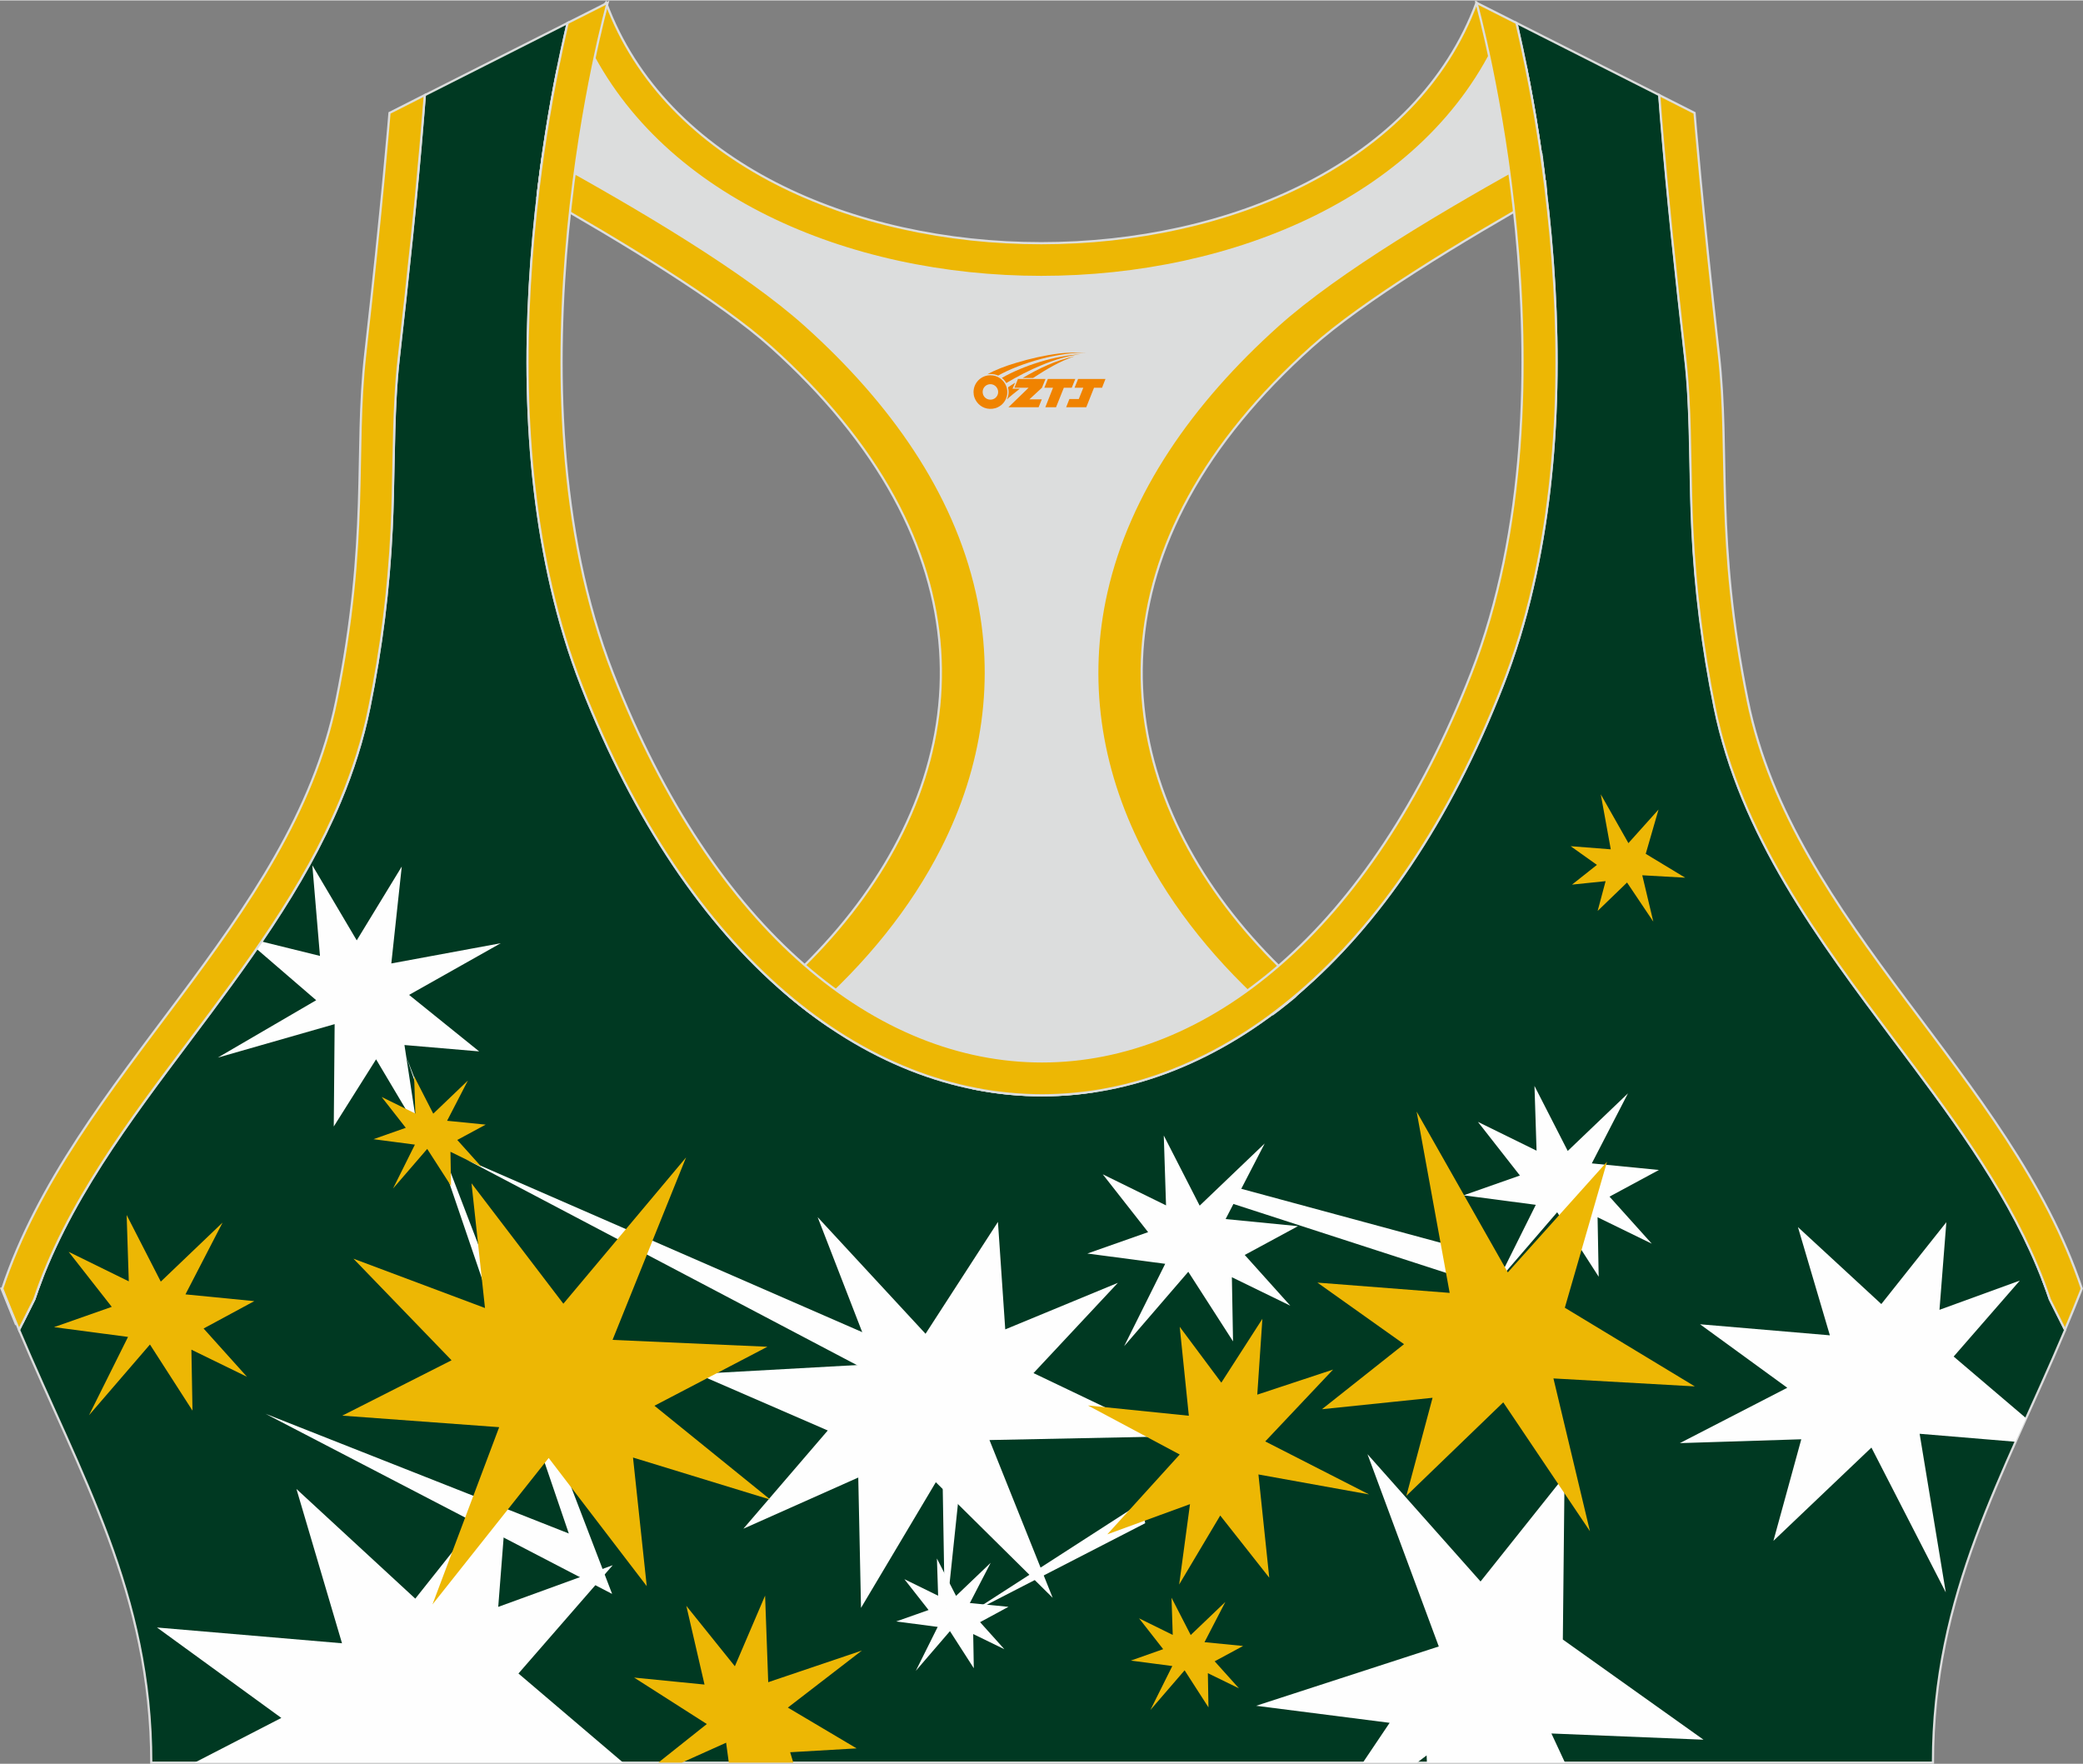 <?xml version="1.0" encoding="utf-8"?>
<!-- Generator: Adobe Illustrator 24.0.1, SVG Export Plug-In . SVG Version: 6.00 Build 0)  -->
<svg xmlns="http://www.w3.org/2000/svg" xmlns:xlink="http://www.w3.org/1999/xlink" version="1.1" id="图层_1" x="0px" y="0px" width="378.8px" height="320.8px" viewBox="0 0 378.95 320.78" enable-background="new 0 0 378.95 320.78" xml:space="preserve">
<rect x="0" y="0" width="378.95" height="320.78" fill="#808080" stroke="none"/>
<g>
	
		<path fill-rule="evenodd" clip-rule="evenodd" fill="#003922" stroke="#DCDDDD" stroke-width="0.4" stroke-miterlimit="22.926" d="   M275.89,4.1l25.98,13.13l0.3,3.74c1.19,14.71,2.78,29.47,4.44,44.13c0.27,2.35,0.45,4.72,0.58,7.08   c0.43,7.96,0.33,15.95,0.71,23.93c0.52,11,1.86,21.69,4.05,32.49c4.72,23.22,18.82,42.1,32.73,60.65   c9.62,12.83,19.79,26.21,26.01,41.09c0.82,1.96,1.57,3.94,2.24,5.95l2.78,5.55c-11.28,26.72-24.06,47.88-24.06,78.74H189.84h-0.52   H27.52c0-30.86-12.78-52.02-24.06-78.74l2.78-5.55c5.76-17.31,17.41-32.6,28.24-47.04c10.28-13.7,20.75-27.66,27.41-43.56   c2.31-5.52,4.13-11.22,5.32-17.09c2.19-10.79,3.53-21.49,4.05-32.49c0.38-7.97,0.28-15.97,0.71-23.93   c0.13-2.37,0.31-4.73,0.58-7.08c1.66-14.66,3.25-29.42,4.44-44.13l0.3-3.74L103.27,4.1c-0.37,1.57-0.71,3.15-1.05,4.71   c-1.78,8.29-3.18,16.69-4.21,25.1c-2.93,23.86-3.13,49.43,2.32,72.94c1.4,6.05,3.2,12.02,5.46,17.81   c38.8,99.35,128.77,99.35,167.57,0c2.26-5.79,4.06-11.76,5.46-17.81c5.45-23.5,5.26-49.08,2.32-72.94   c-1.03-8.41-2.43-16.81-4.21-25.1C276.6,7.25,276.25,5.67,275.89,4.1z"/>
	<g>
		<polygon fill-rule="evenodd" clip-rule="evenodd" fill="#FEFEFE" points="53.93,270.79 75.55,290.74 92.41,269.52 90.64,292.24     111.47,284.66 94.32,304.36 113.36,320.57 35.41,320.57 51.18,312.44 28.56,295.99 62.22,298.86   "/>
		<polygon fill-rule="evenodd" clip-rule="evenodd" fill="#FEFEFE" points="48.3,257.11 111.36,289.88 73.91,192.14 103.48,278.89       "/>
		<polygon fill-rule="evenodd" clip-rule="evenodd" fill="#FEFEFE" points="84.78,210.83 159.7,250.26 160.94,244.04   "/>
		<polygon fill-rule="evenodd" clip-rule="evenodd" fill="#FEFEFE" points="181.55,222.21 182.88,241.76 203.37,233.29     188.02,249.71 212.14,261.24 180.01,261.89 191.51,290.59 170.25,269.56 156.64,292.42 156.14,268.71 135.24,278.02     150.59,260.15 126.88,249.86 159.11,248.07 148.75,221.34 168.38,242.56   "/>
		<polygon fill-rule="evenodd" clip-rule="evenodd" fill="#EDB704" points="124.81,210.48 111.44,243.67 139.61,244.92     119.06,255.65 140.15,272.73 115.16,265.07 117.66,288.47 99.82,265.15 78.68,291.79 90.81,259.55 62.27,257.45 82.15,247.38     64.3,228.9 88.23,237.87 85.78,215.18 102.49,237.09   "/>
		<polygon fill-rule="evenodd" clip-rule="evenodd" fill="#FEFEFE" points="211.72,206.49 212.13,219.2 200.62,213.55     208.87,224.07 197.82,227.96 211.98,229.83 204.51,244.82 216.18,231.28 224.32,243.94 224.11,232.27 234.74,237.45     226.45,228.22 236.14,222.98 222.97,221.69 230.08,207.94 218.25,219.25   "/>
		<polygon fill-rule="evenodd" clip-rule="evenodd" fill="#FEFEFE" points="170.45,283.44 170.67,290.21 164.53,287.2     168.93,292.81 163.04,294.89 170.59,295.88 166.61,303.87 172.82,296.65 177.16,303.4 177.05,297.18 182.72,299.94 178.3,295.02     183.46,292.23 176.44,291.54 180.23,284.22 173.93,290.24   "/>
		<path fill-rule="evenodd" clip-rule="evenodd" fill="#FEFEFE" d="M73.09,157.56l-8.19,13.43l-8.08-13.66l1.39,16.49l-10.62-2.62    c-0.3,0.45-0.61,0.89-0.92,1.33l10.85,9.35l-17.9,10.44l21.26-6.09l-0.16,18.62l7.7-12.22l7.48,12.58l-2.32-15.18l13.59,1.16    l-12.75-10.28l16.68-9.4l-19.91,3.68L73.09,157.56z"/>
		<polygon fill-rule="evenodd" clip-rule="evenodd" fill="#FEFEFE" points="171.51,270.8 171.93,295.8 174.84,268.1   "/>
		<polygon fill-rule="evenodd" clip-rule="evenodd" fill="#FEFEFE" points="176.08,293.62 207.61,273.29 208.34,277.02   "/>
		<polygon fill-rule="evenodd" clip-rule="evenodd" fill="#FEFEFE" points="221.82,218.11 266.94,232.73 267.04,227.34     224.1,215.72   "/>
		<polygon fill-rule="evenodd" clip-rule="evenodd" fill="#EDB704" points="291.22,144.42 293.04,154.43 285.74,153.86     290.52,157.26 285.99,160.85 292.1,160.22 290.65,165.64 296,160.47 300.78,167.59 298.77,159.15 306.58,159.59 299.4,155.25     301.73,147.19 296.25,153.3   "/>
		<polygon fill-rule="evenodd" clip-rule="evenodd" fill="#FEFEFE" points="248.78,264.46 261.75,299.44 228.52,310.23     252.81,313.33 247.94,320.57 257.8,320.57 259.54,319.26 259.59,320.57 284.71,320.57 282.24,315.27 309.91,316.4 284.32,298.18     284.63,268.44 269.35,287.62   "/>
		<polygon fill-rule="evenodd" clip-rule="evenodd" fill="#EDB704" points="139.19,290.19 133.69,303.04 124.86,292.05     128.17,306.37 115.36,305.1 128.59,313.55 119.76,320.57 124.04,320.57 132.1,316.95 132.59,320.57 144.32,320.57 143.75,318.68     155.84,317.98 143.33,310.56 156.8,300.18 139.76,305.94   "/>
		<polygon fill-rule="evenodd" clip-rule="evenodd" fill="#EDB704" points="213.13,290.57 213.35,297.34 207.22,294.32     211.61,299.93 205.73,302.01 213.27,303 209.29,310.99 215.51,303.78 219.85,310.52 219.74,304.3 225.4,307.06 220.98,302.14     226.15,299.35 219.13,298.66 222.92,291.34 216.62,297.36   "/>
		<polygon fill-rule="evenodd" clip-rule="evenodd" fill="#FEFEFE" points="279.16,197.47 279.54,209.25 268.87,204.01     276.51,213.77 266.27,217.37 279.4,219.1 272.48,232.99 283.29,220.45 290.84,232.18 290.64,221.36 300.5,226.17 292.81,217.61     301.8,212.76 289.59,211.56 296.17,198.82 285.21,209.3   "/>
		<polygon fill-rule="evenodd" clip-rule="evenodd" fill="#EDB704" points="75.34,195.72 75.56,202.49 69.43,199.48 73.82,205.09     67.94,207.16 75.48,208.15 71.5,216.14 77.72,208.93 82.06,215.67 81.95,209.45 87.61,212.22 83.19,207.3 88.36,204.51     81.34,203.81 85.12,196.49 78.82,202.52   "/>
		<polygon fill-rule="evenodd" clip-rule="evenodd" fill="#EDB704" points="257.72,202.14 263.73,235.12 239.67,233.25     255.43,244.45 240.5,256.28 260.62,254.2 255.85,272.04 273.48,255.03 289.25,278.47 282.61,250.68 308.33,252.13 284.68,237.82     292.36,211.26 274.31,231.39   "/>
		<polygon fill-rule="evenodd" clip-rule="evenodd" fill="#EDB704" points="214.62,241.29 216.28,257.47 197.92,255.6     214.62,264.52 201.45,279.04 216.49,273.55 214.52,288.17 221.99,275.62 230.91,286.93 228.94,268.15 249.06,271.78     230.18,262.14 242.52,249.07 228.73,253.63 229.66,239.84 222.19,251.45   "/>
		<path fill-rule="evenodd" clip-rule="evenodd" fill="#FEFEFE" d="M327.09,223.15l15.17,14l11.83-14.89l-1.25,15.94l14.62-5.32    l-12.04,13.82l13.17,11.21c-0.65,1.44-1.29,2.87-1.93,4.29l-17.43-1.45l4.76,28.86l-13.53-26.35l-17.83,16.97l5.07-18.48    l-22.09,0.7l19.54-10.07l-15.87-11.55l23.62,2.01L327.09,223.15z"/>
		<polygon fill-rule="evenodd" clip-rule="evenodd" fill="#EDB704" points="23.04,220.95 23.43,233.02 12.49,227.65 20.33,237.66     9.83,241.35 23.29,243.13 16.19,257.38 27.28,244.51 35.02,256.54 34.82,245.45 44.93,250.38 37.04,241.6 46.26,236.62     33.74,235.39 40.49,222.33 29.25,233.07   "/>
	</g>
	
		<path fill-rule="evenodd" clip-rule="evenodd" fill="#DCDDDD" stroke="#DCDDDD" stroke-width="0.4" stroke-miterlimit="22.926" d="   M272.83,6.29l4.81,5.93c1.38,6.84,2.5,13.74,3.37,20.66c-23.16,11.23-48.23,28.16-60.89,46.31C187.74,125.59,209.88,155,234.43,180   l-35.08,18.39c-7.43,1.17-14.92,1.01-22.33-0.49l-26.37-11.4c-2.34-1.59-4.64-3.34-6.91-5.24c24.08-18.14,42.84-49.69,20.18-96.74   c-7.93-16.46-34.11-33.18-50.68-43.36c-3.5-2.15-9.7-3.69-15.48-5.29c0.08-0.66,0.15-1.31,0.23-1.97c0.87-7.08,2-14.15,3.39-21.16   l4.64-6.46C132.41,64.98,246.46,64.98,272.83,6.29z"/>
	
		<path fill-rule="evenodd" clip-rule="evenodd" fill="#EDB704" stroke="#DCDDDD" stroke-width="0.4" stroke-miterlimit="22.926" d="   M2.87,240.76l-2.6-6.42c2.5-0.56,4.91-1.1,7.24-1.61c-0.45,1.18-0.88,2.36-1.28,3.55l-2.1,4.19L2.87,240.76L2.87,240.76z    M141.93,179.69c30.74-27.32,41.6-66.24,11.11-103.39c-3.65-4.45-7.9-8.88-12.77-13.25c-9.24-8.3-27.12-19.14-42.42-27.81   c0.05-0.45,0.11-0.89,0.16-1.34c0.23-1.9,0.49-3.8,0.76-5.69c17.71,9.72,36.87,21.12,47.76,30.89   c15.63,14.03,27.05,30.34,31.16,48.5c3.58,15.81,1.29,31.74-6.29,46.7c-5.55,10.95-13.75,21.06-23.88,29.93   C145.63,182.82,143.77,181.31,141.93,179.69z"/>
	
		<path fill-rule="evenodd" clip-rule="evenodd" fill="#EDB704" stroke="#DCDDDD" stroke-width="0.4" stroke-miterlimit="22.926" d="   M376,240.76l2.6-6.42c-2.39-0.54-4.7-1.05-6.93-1.54l0.01,0.03l0.01,0.03l0.02,0.05v0.01l0.02,0.04l0.02,0.05v0.01l0.02,0.05   l0.01,0.03l0.01,0.02l0.04,0.11l0.02,0.05l0,0l0.02,0.05l0.02,0.04v0.01l0.02,0.05l0.01,0.03l0.01,0.03l0.02,0.05v0.01l0.02,0.04   l0.02,0.05l0,0l0.02,0.05l0.01,0.03l0.01,0.02l0.03,0.07l0.01,0.04l0.02,0.05l0,0l0.02,0.05l0.02,0.04V234l0.02,0.05l0.01,0.03   l0.01,0.03l0.02,0.05v0.01l0.02,0.04l0.02,0.05l0,0l0.02,0.05l0.01,0.04l0.01,0.02l0.02,0.05l0.01,0.02l0.01,0.03l0.02,0.05l0,0   l0.02,0.05l0.02,0.04v0.01l0.02,0.05l0.01,0.03l0.01,0.03l0.02,0.05v0.01l0.01,0.04l0.02,0.05l0,0l0.02,0.05l0.01,0.04l0.01,0.02   l0.02,0.05l0.01,0.02l0.01,0.03l0.02,0.05v0.01l0.02,0.05l0.02,0.05v0.01l0.02,0.05l0.01,0.03l0.01,0.02l0.02,0.05l0.01,0.01   l0.01,0.04l0.02,0.05l0,0l0.02,0.05l0.01,0.04l0.01,0.02l0.02,0.05l0.01,0.02l0.01,0.03l0.02,0.05v0.01l0.02,0.05l0.02,0.05v0.01   l0.02,0.05l0.01,0.03l0.01,0.02l0.02,0.05l0.01,0.02l0.01,0.04l0.02,0.06l2.14,4.27L376,240.76L376,240.76z M237.08,179.82   c-30.84-27.32-41.79-66.31-11.25-103.51c3.65-4.45,7.9-8.88,12.77-13.25c9.3-8.35,27.32-19.27,42.69-27.96v-0.02v-0.02v-0.02v-0.01   v-0.01V35v-0.02v-0.02v-0.02v-0.02V34.9v-0.02v-0.02v-0.02l-0.01-0.06v-0.02v-0.02v-0.02l-0.08-0.67v-0.02v-0.02v-0.04v-0.02v-0.02   v-0.02v-0.02v-0.02l-0.01-0.09l-0.01-0.09l-0.02-0.18v-0.03l-0.01-0.06l-0.01-0.09l-0.01-0.09l-0.01-0.09l-0.01-0.06v-0.03   l-0.01-0.09l-0.01-0.09l-0.01-0.09L281,32.72l0,0l-0.01-0.09l-0.01-0.09l-0.01-0.09l-0.01-0.09v-0.03l-0.01-0.06l-0.01-0.09   l-0.01-0.09L280.92,32l-0.01-0.06V31.9l-0.01-0.09l-0.01-0.09l-0.01-0.09l-0.01-0.09v-0.01l-0.01-0.09l-0.01-0.09l-0.01-0.09   l-0.01-0.09v-0.02l-0.01-0.07l-0.01-0.09l-0.01-0.09l-0.01-0.09l-0.01-0.05l-0.01-0.04l-0.01-0.09l-0.01-0.09l-0.01-0.09   l-0.01-0.08v-0.01l-0.01-0.09l-0.01-0.09l-0.01-0.09L280.69,30v-0.02l-0.01-0.07l-0.01-0.09l-0.01-0.09l-0.01-0.09l-0.01-0.05   l-0.01-0.04l-0.01-0.09l-0.01-0.09l-0.01-0.09l-0.01-0.08v-0.01l-0.01-0.09l-0.01-0.09l-0.01-0.09l-0.01-0.09v-0.02l-0.01-0.07   l-0.01-0.09l-0.01-0.09l-0.01-0.09l-0.01-0.05l-0.01-0.04l-0.01-0.09l-0.01-0.09l-0.01-0.09c-17.79,9.75-37.07,21.21-48.02,31.04   c-15.63,14.03-27.05,30.34-31.16,48.5c-3.58,15.81-1.29,31.74,6.29,46.7c5.57,11,13.82,21.14,24.01,30.05   c0.44-0.33,0.88-0.66,1.32-1c0.5-0.39,0.99-0.78,1.49-1.18c0.39-0.31,0.77-0.63,1.16-0.95C236,180.76,236.54,180.29,237.08,179.82z   "/>
	
		<path fill-rule="evenodd" clip-rule="evenodd" fill="#EDB704" stroke="#DCDDDD" stroke-width="0.4" stroke-miterlimit="22.926" d="   M268.62,0.42l4.21,5.87c-26.37,58.69-140.42,58.69-166.79,0l4.21-5.87C131.85,58.75,247.02,58.75,268.62,0.42z"/>
	
		<path fill-rule="evenodd" clip-rule="evenodd" fill="#EDB704" stroke="#DCDDDD" stroke-width="0.4" stroke-miterlimit="22.926" d="   M267.64,122.43c20.46-52.38,0.97-122,0.97-122l7.27,3.67c0.37,1.57,0.71,3.15,1.05,4.71c1.78,8.29,3.18,16.69,4.21,25.1   c2.93,23.86,3.13,49.43-2.32,72.94c-1.4,6.05-3.2,12.02-5.46,17.81c-38.8,99.35-128.77,99.35-167.57,0   c-2.26-5.79-4.06-11.76-5.46-17.81c-5.45-23.5-5.26-49.08-2.32-72.94c1.03-8.41,2.43-16.81,4.21-25.1   c0.34-1.56,0.68-3.14,1.05-4.71l7.27-3.67c0,0-19.48,69.62,0.97,122C148.27,216.54,230.89,216.53,267.64,122.43L267.64,122.43z    M301.86,17.22l6.42,3.25c0,0,1.34,16.7,4.42,43.93c2.01,17.83-0.7,33.62,5.25,62.96c8.26,40.69,47.89,68.25,60.78,106.98   c-1,2.55-2.02,5.04-3.05,7.49l-2.78-5.55c-0.67-2.01-1.42-4-2.24-5.95c-6.22-14.88-16.38-28.26-26.01-41.09   c-13.91-18.55-28.01-37.43-32.73-60.65c-2.19-10.79-3.53-21.49-4.05-32.49c-0.38-7.97-0.28-15.97-0.71-23.93   c-0.13-2.37-0.31-4.73-0.58-7.08c-1.66-14.66-3.25-29.42-4.44-44.13L301.86,17.22L301.86,17.22z M3.46,241.83   c-1.03-2.45-2.05-4.94-3.05-7.49c12.89-38.73,52.52-66.29,60.78-106.98c5.96-29.34,3.24-45.13,5.25-62.96   c3.08-27.23,4.42-43.93,4.42-43.93l6.42-3.25l-0.3,3.74c-1.19,14.71-2.78,29.47-4.44,44.13c-0.27,2.35-0.45,4.72-0.58,7.08   c-0.43,7.96-0.33,15.95-0.71,23.93c-0.52,11-1.86,21.69-4.05,32.49c-1.19,5.87-3.01,11.57-5.32,17.09   c-6.66,15.9-17.13,29.86-27.41,43.56C23.65,203.68,12,218.97,6.24,236.28L3.46,241.83z"/>
	
</g>
<g id="图层_x0020_1">
	<path fill="#F08300" d="M177.29,72.27c0.416,1.136,1.472,1.984,2.752,2.032c0.144,0,0.304,0,0.448-0.016h0.016   c0.016,0,0.064,0,0.128-0.016c0.032,0,0.048-0.016,0.08-0.016c0.064-0.016,0.144-0.032,0.224-0.048c0.016,0,0.016,0,0.032,0   c0.192-0.048,0.4-0.112,0.576-0.208c0.192-0.096,0.4-0.224,0.608-0.384c0.672-0.56,1.104-1.408,1.104-2.352   c0-0.224-0.032-0.448-0.08-0.672l0,0C183.13,70.39,183.08,70.22,183,70.04C182.53,68.95,181.45,68.19,180.18,68.19C178.49,68.19,177.11,69.56,177.11,71.26C177.11,71.61,177.17,71.95,177.29,72.27L177.29,72.27L177.29,72.27z M181.59,71.29L181.59,71.29C181.56,72.07,180.9,72.67,180.12,72.63C179.33,72.6,178.74,71.95,178.77,71.16c0.032-0.784,0.688-1.376,1.472-1.344   C181.01,69.85,181.62,70.52,181.59,71.29L181.59,71.29z"/>
	<polygon fill="#F08300" points="195.62,68.87 ,194.98,70.46 ,193.54,70.46 ,192.12,74.01 ,190.17,74.01 ,191.57,70.46 ,189.99,70.46    ,190.63,68.87"/>
	<path fill="#F08300" d="M197.59,64.14c-1.008-0.096-3.024-0.144-5.056,0.112c-2.416,0.304-5.152,0.912-7.616,1.664   C182.87,66.52,181,67.24,179.65,68.01C179.85,67.98,180.04,67.96,180.23,67.96c0.48,0,0.944,0.112,1.36,0.288   C185.69,65.93,192.89,63.88,197.59,64.14L197.59,64.14L197.59,64.14z"/>
	<path fill="#F08300" d="M183.06,69.61c4-2.368,8.88-4.672,13.488-5.248c-4.608,0.288-10.224,2-14.288,4.304   C182.58,68.92,182.85,69.24,183.06,69.61C183.06,69.61,183.06,69.61,183.06,69.61z"/>
	<polygon fill="#F08300" points="201.11,68.87 ,200.49,70.46 ,199.03,70.46 ,197.62,74.01 ,197.16,74.01 ,195.65,74.01 ,193.96,74.01    ,194.55,72.51 ,196.26,72.51 ,197.08,70.46 ,195.49,70.46 ,196.13,68.87"/>
	<polygon fill="#F08300" points="190.2,68.87 ,189.56,70.46 ,187.27,72.57 ,189.53,72.57 ,188.95,74.01 ,183.46,74.01 ,187.13,70.46    ,184.55,70.46 ,185.19,68.87"/>
	<path fill="#F08300" d="M195.48,64.73c-3.376,0.752-6.464,2.192-9.424,3.952h1.888C190.37,67.11,192.71,65.68,195.48,64.73z    M184.68,69.55C184.05,69.93,183.99,69.98,183.38,70.39c0.064,0.256,0.112,0.544,0.112,0.816c0,0.496-0.112,0.976-0.32,1.392   c0.176-0.16,0.32-0.304,0.432-0.4c0.272-0.24,0.768-0.64,1.6-1.296l0.32-0.256H184.2l0,0L184.68,69.55L184.68,69.55L184.68,69.55z"/>
</g>
</svg>